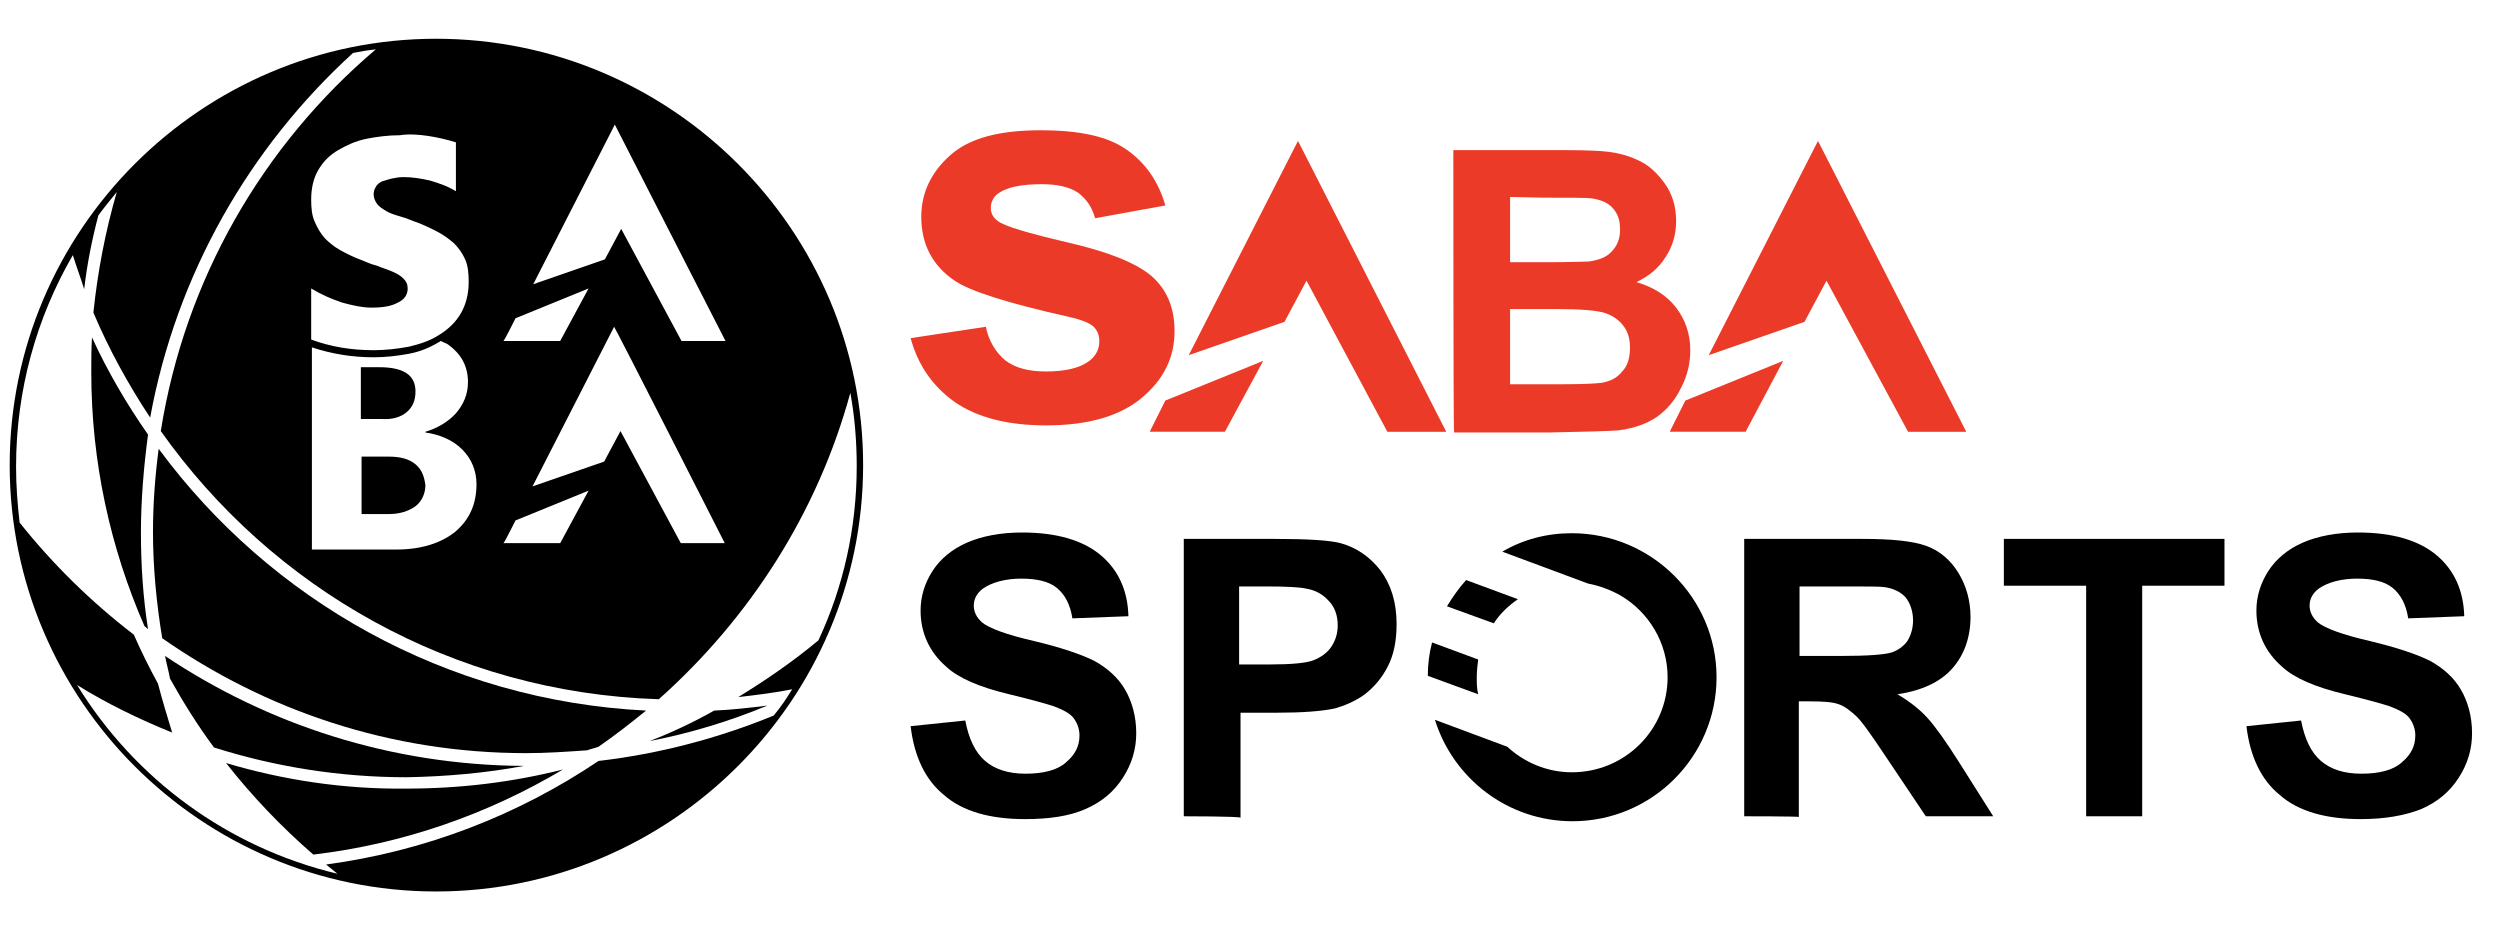 <svg width="129" height="48" viewBox="0 0 129 48" fill="none" xmlns="http://www.w3.org/2000/svg">
<g clip-path="url(#clip0_1_3523)">
<path d="M4.747 17.411C4.71 17.997 4.71 18.582 4.71 19.205C4.71 23.854 5.698 28.283 7.455 32.31C7.529 32.346 7.565 32.419 7.638 32.456C7.382 30.845 7.272 29.162 7.272 27.478C7.272 25.794 7.419 24.073 7.638 22.426C6.54 20.852 5.552 19.168 4.747 17.411Z" fill="black"/>
<path d="M27.039 39.521C20.194 39.484 13.824 37.398 8.517 33.847C8.59 34.25 8.7 34.616 8.773 35.018C9.468 36.263 10.2 37.434 11.042 38.569C14.154 39.557 17.522 40.106 20.962 40.106C23.049 40.07 25.062 39.887 27.039 39.521Z" fill="black"/>
<path d="M11.665 39.374C13.019 41.095 14.52 42.669 16.167 44.096C20.816 43.547 25.172 42.01 29.052 39.704C26.453 40.363 23.745 40.692 20.963 40.692C17.741 40.729 14.63 40.253 11.665 39.374Z" fill="black"/>
<path d="M8.187 23.158C8.004 24.549 7.894 26.013 7.894 27.441C7.894 29.308 8.077 31.138 8.37 32.932C13.715 36.666 20.157 38.862 27.149 38.862C28.21 38.862 29.235 38.789 30.297 38.716C30.48 38.642 30.7 38.606 30.883 38.533C31.725 37.947 32.53 37.325 33.335 36.666C23.012 36.153 13.934 30.955 8.187 23.158Z" fill="black"/>
<path d="M33.518 38.24C35.605 37.837 37.655 37.215 39.595 36.409C38.68 36.519 37.765 36.629 36.849 36.666C35.751 37.288 34.653 37.8 33.518 38.24Z" fill="black"/>
<path d="M20.999 21.255C21.292 20.998 21.439 20.669 21.439 20.193C21.439 19.351 20.816 18.948 19.572 18.948H18.62V21.621H19.718C20.267 21.657 20.706 21.511 20.999 21.255Z" fill="black"/>
<path d="M21.402 23.927C21.073 23.67 20.633 23.561 20.047 23.561H18.657V26.526H20.047C20.633 26.526 21.073 26.379 21.439 26.123C21.768 25.867 21.951 25.464 21.951 25.025C21.878 24.512 21.731 24.183 21.402 23.927Z" fill="black"/>
<path d="M22.5 2C10.383 2 0.5 11.883 0.5 24C0.5 36.117 10.383 46 22.5 46C34.617 46 44.537 36.117 44.537 24C44.537 11.883 34.653 2 22.5 2ZM31.725 6.429L37.435 17.594H35.166L32.054 11.81L31.212 13.384L27.515 14.666L31.725 6.429ZM37.398 28.027H35.129L32.017 22.243L31.175 23.817L27.478 25.098L31.688 16.862C31.725 16.862 37.398 28.027 37.398 28.027ZM26.6 16.423L30.37 14.885L28.906 17.594H25.977C26.014 17.594 26.6 16.423 26.6 16.423ZM26.6 26.855L30.37 25.318L28.906 28.027H25.977C26.014 28.027 26.6 26.855 26.6 26.855ZM23.854 23.195C24.33 23.671 24.587 24.293 24.587 24.988C24.587 26.013 24.221 26.819 23.488 27.441C22.756 28.027 21.731 28.356 20.45 28.356H16.094V17.924C17.082 18.253 18.144 18.436 19.279 18.436C19.901 18.436 20.523 18.363 21.109 18.253C21.695 18.143 22.207 17.924 22.683 17.631C22.72 17.631 22.72 17.594 22.756 17.594C22.866 17.667 23.012 17.704 23.122 17.777C23.781 18.253 24.147 18.875 24.147 19.717C24.147 20.339 23.928 20.852 23.525 21.328C23.122 21.767 22.573 22.096 21.951 22.279V22.316C22.72 22.426 23.378 22.719 23.854 23.195ZM22.097 7.015C22.573 7.088 23.049 7.198 23.525 7.344V9.87C23.122 9.614 22.683 9.468 22.207 9.321C21.731 9.211 21.292 9.138 20.816 9.138C20.596 9.138 20.413 9.175 20.23 9.211C20.047 9.248 19.864 9.321 19.718 9.358C19.572 9.431 19.462 9.504 19.389 9.651C19.315 9.76 19.279 9.907 19.279 10.017C19.279 10.2 19.352 10.383 19.462 10.529C19.572 10.675 19.755 10.785 19.938 10.895C20.121 11.005 20.34 11.078 20.596 11.151C20.853 11.225 21.072 11.298 21.329 11.408C21.768 11.554 22.134 11.737 22.5 11.92C22.866 12.103 23.159 12.323 23.415 12.542C23.671 12.799 23.854 13.055 24.001 13.384C24.147 13.714 24.184 14.08 24.184 14.556C24.184 15.178 24.037 15.727 23.781 16.166C23.525 16.606 23.159 16.972 22.683 17.265C22.244 17.557 21.731 17.74 21.109 17.887C20.523 17.997 19.901 18.07 19.279 18.07C18.107 18.07 17.046 17.887 16.057 17.521V14.885C16.607 15.215 17.119 15.434 17.668 15.617C18.217 15.764 18.693 15.873 19.169 15.873C19.755 15.873 20.194 15.8 20.523 15.617C20.853 15.471 21.036 15.215 21.036 14.885C21.036 14.666 20.963 14.519 20.816 14.373C20.67 14.226 20.487 14.117 20.23 14.007C19.974 13.897 19.718 13.824 19.462 13.714C19.169 13.641 18.913 13.531 18.656 13.421C18.254 13.274 17.888 13.091 17.558 12.909C17.229 12.726 16.973 12.506 16.753 12.286C16.533 12.03 16.387 11.774 16.24 11.444C16.094 11.115 16.057 10.749 16.057 10.309C16.057 9.724 16.167 9.211 16.424 8.772C16.68 8.333 17.009 8.003 17.448 7.747C17.888 7.491 18.364 7.271 18.913 7.161C19.462 7.052 20.047 6.978 20.633 6.978C21.109 6.905 21.585 6.942 22.097 7.015ZM40.876 35.567C40.583 36.043 40.29 36.483 39.924 36.922C37.069 38.093 34.031 38.898 30.883 39.265C26.746 42.047 21.988 43.913 16.826 44.609C17.009 44.755 17.192 44.902 17.412 45.085C11.738 43.73 6.943 40.18 3.978 35.348C5.515 36.3 7.162 37.105 8.883 37.8C8.626 36.958 8.37 36.117 8.151 35.275C7.711 34.469 7.272 33.591 6.906 32.749C4.71 31.065 2.733 29.125 1.012 26.965C0.903 26.013 0.829 25.062 0.829 24.073C0.829 20.12 1.891 16.386 3.758 13.165C3.941 13.75 4.161 14.336 4.344 14.922C4.49 13.641 4.746 12.359 5.076 11.115C5.369 10.712 5.698 10.309 6.027 9.907C5.442 11.92 5.039 14.007 4.819 16.13C5.625 18.033 6.613 19.827 7.748 21.547C9.102 14.153 12.873 7.601 18.217 2.732C18.583 2.659 18.986 2.586 19.389 2.549C13.568 7.491 9.542 14.409 8.297 22.243C14.044 30.369 23.378 35.75 33.994 36.08C38.68 31.907 42.194 26.453 43.878 20.266C44.097 21.474 44.207 22.755 44.207 24.037C44.207 27.258 43.512 30.296 42.23 33.042C40.913 34.14 39.522 35.092 38.094 35.97C39.046 35.86 39.961 35.75 40.876 35.567Z" fill="black"/>
<path d="M46.989 37.471L49.808 37.178C49.991 38.13 50.32 38.825 50.833 39.265C51.345 39.704 52.041 39.923 52.919 39.923C53.834 39.923 54.567 39.74 55.006 39.338C55.482 38.935 55.701 38.496 55.701 37.947C55.701 37.617 55.592 37.325 55.409 37.068C55.225 36.812 54.859 36.629 54.384 36.446C54.054 36.336 53.285 36.117 52.077 35.824C50.54 35.458 49.442 34.982 48.819 34.396C47.941 33.627 47.502 32.639 47.502 31.504C47.502 30.772 47.721 30.076 48.124 29.454C48.527 28.832 49.149 28.32 49.918 27.99C50.686 27.661 51.638 27.477 52.736 27.477C54.53 27.477 55.884 27.88 56.8 28.649C57.715 29.418 58.191 30.479 58.227 31.797L55.335 31.907C55.225 31.175 54.933 30.662 54.53 30.333C54.127 30.003 53.505 29.857 52.7 29.857C51.894 29.857 51.199 30.04 50.723 30.369C50.43 30.589 50.247 30.882 50.247 31.248C50.247 31.577 50.394 31.87 50.686 32.127C51.053 32.419 51.931 32.749 53.359 33.078C54.75 33.408 55.811 33.774 56.47 34.103C57.129 34.469 57.678 34.945 58.044 35.567C58.41 36.19 58.63 36.958 58.63 37.837C58.63 38.642 58.41 39.411 57.934 40.143C57.459 40.875 56.836 41.388 55.994 41.754C55.152 42.12 54.127 42.266 52.883 42.266C51.089 42.266 49.661 41.864 48.71 41.022C47.758 40.253 47.172 39.045 46.989 37.471Z" fill="black"/>
<path d="M61.083 42.12V27.807H65.731C67.489 27.807 68.623 27.88 69.172 28.027C69.978 28.246 70.673 28.722 71.222 29.418C71.771 30.15 72.064 31.065 72.064 32.2C72.064 33.078 71.918 33.81 71.588 34.433C71.259 35.055 70.856 35.494 70.38 35.86C69.904 36.19 69.392 36.41 68.879 36.556C68.184 36.702 67.196 36.776 65.878 36.776H64.011V42.193C63.938 42.12 61.083 42.12 61.083 42.12ZM63.938 30.223V34.286H65.512C66.647 34.286 67.415 34.213 67.781 34.067C68.147 33.92 68.477 33.701 68.697 33.371C68.916 33.042 69.026 32.676 69.026 32.273C69.026 31.761 68.879 31.321 68.55 30.992C68.257 30.662 67.855 30.443 67.379 30.369C67.049 30.296 66.354 30.26 65.292 30.26H63.938V30.223Z" fill="black"/>
<path d="M90.001 42.12V27.807H96.078C97.615 27.807 98.713 27.917 99.409 28.173C100.104 28.429 100.653 28.905 101.056 29.564C101.459 30.223 101.678 30.992 101.678 31.834C101.678 32.895 101.349 33.81 100.726 34.506C100.104 35.202 99.152 35.641 97.908 35.824C98.53 36.19 99.043 36.593 99.445 37.032C99.848 37.471 100.397 38.24 101.092 39.338L102.85 42.12H99.372L97.285 39.008C96.553 37.91 96.041 37.178 95.748 36.922C95.455 36.666 95.199 36.446 94.87 36.336C94.577 36.226 94.064 36.19 93.405 36.19H92.82V42.157C92.856 42.12 90.001 42.12 90.001 42.12ZM92.856 33.847H95.016C96.407 33.847 97.285 33.774 97.615 33.664C97.944 33.554 98.237 33.335 98.42 33.078C98.603 32.785 98.713 32.419 98.713 32.017C98.713 31.541 98.567 31.138 98.347 30.845C98.091 30.553 97.725 30.369 97.249 30.296C97.029 30.26 96.297 30.26 95.126 30.26H92.856V33.847Z" fill="black"/>
<path d="M107.645 42.12V30.223H103.399V27.807H114.783V30.223H110.537V42.12H107.645Z" fill="black"/>
<path d="M115.917 37.471L118.736 37.178C118.919 38.13 119.249 38.825 119.761 39.265C120.274 39.704 120.969 39.923 121.848 39.923C122.763 39.923 123.495 39.74 123.934 39.338C124.41 38.935 124.63 38.496 124.63 37.947C124.63 37.617 124.52 37.325 124.337 37.068C124.154 36.812 123.788 36.629 123.312 36.446C122.982 36.336 122.214 36.117 121.006 35.824C119.468 35.458 118.37 34.982 117.748 34.396C116.869 33.627 116.43 32.639 116.43 31.504C116.43 30.772 116.65 30.076 117.052 29.454C117.455 28.832 118.077 28.32 118.846 27.99C119.615 27.661 120.566 27.477 121.665 27.477C123.458 27.477 124.813 27.88 125.728 28.649C126.643 29.418 127.119 30.479 127.155 31.797L124.264 31.907C124.154 31.175 123.861 30.662 123.458 30.333C123.056 30.003 122.433 29.857 121.628 29.857C120.823 29.857 120.127 30.04 119.651 30.369C119.358 30.589 119.175 30.882 119.175 31.248C119.175 31.577 119.322 31.87 119.615 32.127C119.981 32.419 120.859 32.749 122.287 33.078C123.678 33.408 124.739 33.774 125.398 34.103C126.057 34.469 126.606 34.945 126.972 35.567C127.338 36.19 127.558 36.958 127.558 37.837C127.558 38.642 127.338 39.411 126.863 40.143C126.387 40.875 125.764 41.388 124.922 41.754C124.081 42.083 123.056 42.266 121.811 42.266C120.017 42.266 118.59 41.864 117.638 41.022C116.686 40.253 116.101 39.045 115.917 37.471Z" fill="black"/>
<path d="M75.652 29.93C75.286 30.333 74.956 30.809 74.663 31.285L77.079 32.163C77.409 31.651 77.848 31.248 78.324 30.919L75.652 29.93ZM73.895 33.151C73.748 33.7 73.675 34.286 73.675 34.872L76.274 35.824C76.201 35.531 76.201 35.238 76.201 34.945C76.201 34.652 76.237 34.323 76.274 34.03L73.895 33.151ZM81.106 27.514C79.788 27.514 78.58 27.844 77.519 28.466L81.948 30.113C82.534 30.223 83.119 30.443 83.632 30.735C85.059 31.577 86.048 33.151 86.048 34.945C86.048 37.654 83.851 39.85 81.106 39.85C79.825 39.85 78.653 39.338 77.775 38.532L74.041 37.141C74.993 40.18 77.811 42.376 81.143 42.376C85.242 42.376 88.574 39.045 88.574 34.945C88.574 30.845 85.206 27.514 81.106 27.514Z" fill="black"/>
<path d="M67.415 14.483L71.588 22.28H74.626L66.976 7.271L61.339 18.326L66.28 16.606L67.415 14.483Z" fill="#EB3A27"/>
<path d="M65.182 18.619L60.13 20.669L59.325 22.279H63.205L65.182 18.619Z" fill="#EB3A27"/>
<path d="M94.247 14.483L98.457 22.28H101.459L93.808 7.271L88.171 18.326L93.112 16.606L94.247 14.483Z" fill="#EB3A27"/>
<path d="M92.014 18.619L86.963 20.669L86.157 22.279H90.074L92.014 18.619Z" fill="#EB3A27"/>
<path d="M46.989 17.448L50.87 16.862C51.016 17.594 51.382 18.18 51.858 18.582C52.37 18.985 53.066 19.168 53.981 19.168C54.969 19.168 55.738 18.985 56.214 18.619C56.543 18.363 56.726 18.033 56.726 17.594C56.726 17.301 56.617 17.045 56.434 16.862C56.251 16.679 55.811 16.496 55.152 16.349C52.041 15.654 50.064 15.032 49.259 14.483C48.124 13.714 47.538 12.616 47.538 11.188C47.538 9.943 48.051 8.882 49.039 8.003C50.028 7.125 51.565 6.722 53.688 6.722C55.775 6.722 57.166 7.052 58.117 7.711C59.069 8.369 59.765 9.321 60.131 10.602L56.507 11.261C56.36 10.712 56.068 10.273 55.628 9.943C55.189 9.651 54.567 9.504 53.761 9.504C52.736 9.504 52.004 9.651 51.565 9.943C51.272 10.127 51.126 10.419 51.126 10.712C51.126 11.005 51.236 11.225 51.492 11.408C51.821 11.664 53.029 12.03 55.079 12.506C57.129 12.982 58.557 13.531 59.399 14.226C60.204 14.922 60.607 15.874 60.607 17.082C60.607 18.436 60.057 19.571 58.923 20.523C57.788 21.474 56.141 21.95 53.981 21.95C52.004 21.95 50.43 21.547 49.259 20.742C48.087 19.9 47.355 18.802 46.989 17.448Z" fill="#EB3A27"/>
<path d="M74.992 7.747H80.813C81.948 7.747 82.826 7.784 83.375 7.893C83.924 8.003 84.437 8.186 84.913 8.479C85.352 8.772 85.718 9.175 86.047 9.687C86.34 10.2 86.487 10.749 86.487 11.408C86.487 12.103 86.304 12.725 85.938 13.274C85.572 13.86 85.059 14.263 84.437 14.556C85.315 14.812 86.011 15.251 86.487 15.873C86.963 16.496 87.219 17.228 87.219 18.07C87.219 18.729 87.072 19.388 86.743 20.01C86.45 20.632 86.011 21.145 85.498 21.511C84.949 21.877 84.327 22.096 83.522 22.206C83.046 22.243 81.838 22.279 79.971 22.316H75.029C74.992 22.279 74.992 7.747 74.992 7.747ZM77.921 10.163V13.531H79.861C80.996 13.531 81.728 13.494 81.984 13.494C82.497 13.421 82.899 13.274 83.156 12.982C83.448 12.689 83.595 12.323 83.595 11.847C83.595 11.371 83.485 11.042 83.229 10.749C82.972 10.456 82.606 10.309 82.13 10.236C81.838 10.2 80.996 10.2 79.605 10.2L77.921 10.163ZM77.921 15.947V19.827H80.63C81.691 19.827 82.35 19.79 82.643 19.754C83.082 19.68 83.448 19.497 83.705 19.168C83.997 18.875 84.107 18.436 84.107 17.923C84.107 17.484 83.997 17.118 83.778 16.825C83.558 16.532 83.265 16.313 82.863 16.166C82.46 16.02 81.581 15.947 80.264 15.947C80.3 15.947 77.921 15.947 77.921 15.947Z" fill="#EB3A27"/>
</g>
<defs>
<clipPath id="clip0_1_3523">
<rect width="128" height="48" fill="white" transform="translate(0.5)"/>
</clipPath>
</defs>
</svg>
